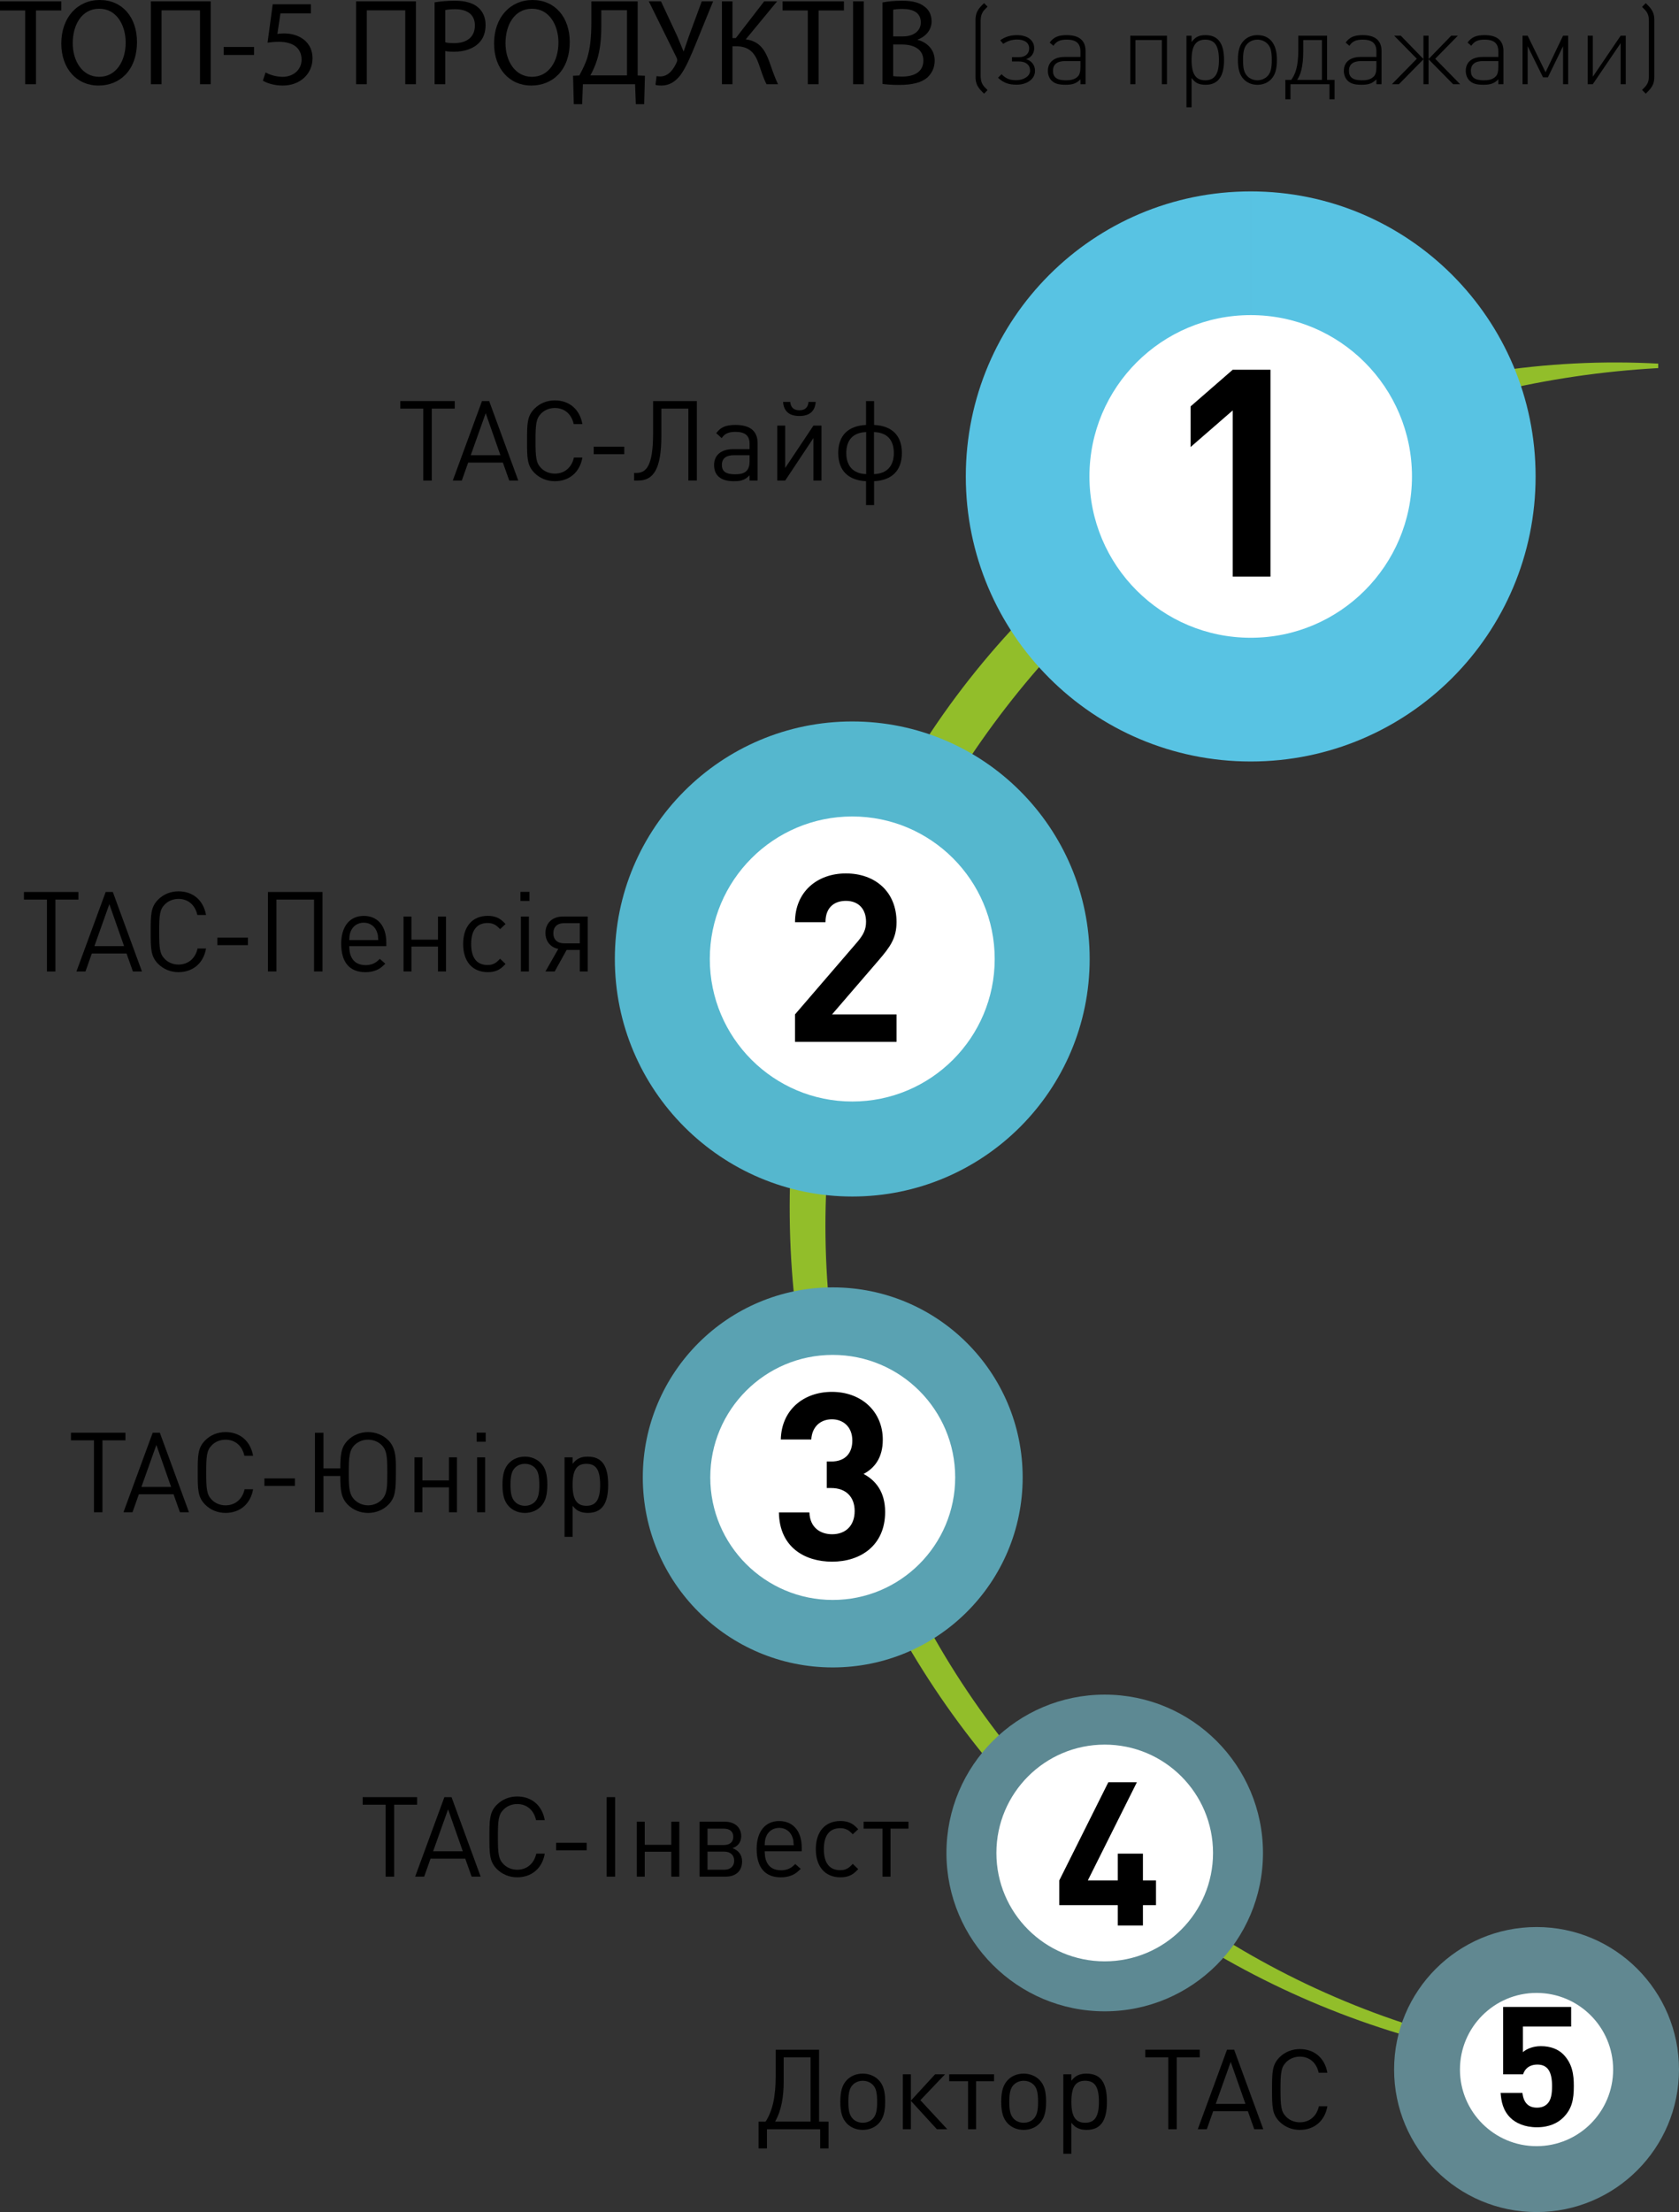 <?xml version="1.0" encoding="UTF-8"?> <!-- Generator: Adobe Illustrator 16.0.0, SVG Export Plug-In . SVG Version: 6.00 Build 0) --> <svg xmlns="http://www.w3.org/2000/svg" xmlns:xlink="http://www.w3.org/1999/xlink" version="1.0" id="Шар_1" x="0px" y="0px" width="150.352px" height="197.99px" viewBox="0 0 150.352 197.99" xml:space="preserve"><rect x="0" y="0" width="150.352" height="197.99" fill="#333333" stroke="none"/> <g> <defs> <rect id="SVGID_29_" width="150.352" height="197.99"></rect> </defs> <clipPath id="SVGID_2_"> <use xlink:href="#SVGID_29_" overflow="visible"></use> </clipPath> <path clip-path="url(#SVGID_2_)" fill="#92BE2A" d="M148.492,185.293c-9.998,0.129-20.048-1.701-29.383-5.438 c-9.338-3.719-17.948-9.318-25.186-16.367c-7.214-7.072-13.043-15.584-17.015-24.918c-3.985-9.33-6.086-19.473-6.189-29.652 c-0.106-10.176,1.771-20.402,5.561-29.91c1.928-4.738,4.311-9.299,7.145-13.566c2.843-4.26,6.14-8.213,9.791-11.799 c7.332-7.139,16.083-12.789,25.585-16.406c9.482-3.66,19.694-5.232,29.691-4.691v0.4c-9.947,0.549-19.678,2.896-28.614,6.889 c-8.927,4.014-17.062,9.672-23.834,16.637c-3.399,3.469-6.459,7.26-9.159,11.289c-2.71,4.02-5.058,8.291-6.947,12.764 c-3.864,8.914-5.905,18.627-6.019,28.395c-0.096,9.77,1.722,19.564,5.391,28.656c3.656,9.094,9.138,17.469,16.027,24.5 c6.865,7.053,15.141,12.768,24.232,16.674c9.085,3.92,18.976,6.008,28.923,6.145V185.293z"></path> <polygon clip-path="url(#SVGID_2_)" points="2.255,0.936 0,0.936 0,0.123 5.49,0.123 5.49,0.936 3.224,0.936 3.224,7.537 2.255,7.537 "></polygon> <path clip-path="url(#SVGID_2_)" d="M12.266,3.752c0,2.553-1.551,3.906-3.443,3.906c-1.958,0-3.333-1.518-3.333-3.764 C5.49,1.541,6.953,0,8.933,0C10.957,0,12.266,1.553,12.266,3.752 M6.513,3.873c0,1.584,0.858,3.004,2.365,3.004 c1.518,0,2.376-1.398,2.376-3.08c0-1.475-0.77-3.016-2.365-3.016C7.305,0.781,6.513,2.244,6.513,3.873"></path> <polygon clip-path="url(#SVGID_2_)" points="18.866,0.121 18.866,7.537 17.909,7.537 17.909,0.926 14.466,0.926 14.466,7.537 13.508,7.537 13.508,0.121 "></polygon> <rect x="20.032" y="4.203" clip-path="url(#SVGID_2_)" width="2.717" height="0.715"></rect> <path clip-path="url(#SVGID_2_)" d="M27.842,1.199h-2.729l-0.274,1.838c0.165-0.021,0.318-0.045,0.583-0.045 c0.55,0,1.1,0.121,1.54,0.387c0.561,0.318,1.023,0.934,1.023,1.838c0,1.396-1.111,2.441-2.663,2.441 c-0.78,0-1.44-0.221-1.782-0.439l0.242-0.738c0.297,0.176,0.88,0.396,1.53,0.396c0.913,0,1.694-0.594,1.694-1.551 C26.995,4.4,26.379,3.74,24.948,3.74c-0.406,0-0.726,0.045-0.99,0.078l0.463-3.432h3.421V1.199z"></path> <polygon clip-path="url(#SVGID_2_)" points="37.247,0.121 37.247,7.537 36.29,7.537 36.29,0.926 32.847,0.926 32.847,7.537 31.889,7.537 31.889,0.121 "></polygon> <path clip-path="url(#SVGID_2_)" d="M38.917,0.209c0.463-0.076,1.068-0.143,1.838-0.143c0.946,0,1.639,0.221,2.079,0.617 c0.407,0.352,0.649,0.891,0.649,1.551c0,0.67-0.198,1.199-0.572,1.584c-0.506,0.539-1.331,0.814-2.266,0.814 c-0.286,0-0.55-0.012-0.77-0.066v2.971h-0.958V0.209z M39.875,3.785c0.209,0.057,0.473,0.076,0.792,0.076 c1.155,0,1.859-0.559,1.859-1.584c0-0.979-0.693-1.451-1.749-1.451c-0.418,0-0.737,0.033-0.902,0.076V3.785z"></path> <path clip-path="url(#SVGID_2_)" d="M51.019,3.752c0,2.553-1.551,3.906-3.443,3.906c-1.958,0-3.333-1.518-3.333-3.764 C44.243,1.541,45.706,0,47.686,0C49.709,0,51.019,1.553,51.019,3.752 M45.266,3.873c0,1.584,0.858,3.004,2.365,3.004 c1.518,0,2.376-1.398,2.376-3.08c0-1.475-0.77-3.016-2.365-3.016C46.058,0.781,45.266,2.244,45.266,3.873"></path> <path clip-path="url(#SVGID_2_)" d="M57.102,0.123v6.633l0.65,0.023L57.685,9.32h-0.748l-0.066-1.783h-4.675L52.13,9.32h-0.748 l-0.066-2.541l0.561-0.023c0.275-0.506,0.55-1.045,0.726-1.629c0.253-0.857,0.352-1.848,0.352-3.125V0.123H57.102z M53.846,2.311 c0,1.189-0.11,2.189-0.374,3.025c-0.154,0.518-0.385,1.012-0.605,1.41h3.278V0.914h-2.299V2.311z"></path> <path clip-path="url(#SVGID_2_)" d="M59.191,0.121l1.474,3.158c0.187,0.441,0.363,0.869,0.539,1.311h0.022 c0.132-0.387,0.275-0.816,0.462-1.344l1.155-3.125h1.013L62.304,3.93c-0.407,0.99-0.869,2.123-1.386,2.814 c-0.484,0.605-1.023,0.914-1.683,0.914c-0.242,0-0.418-0.021-0.539-0.066l0.099-0.781c0.077,0.021,0.187,0.033,0.352,0.033 c0.77-0.012,1.221-0.748,1.452-1.277c0.077-0.164,0.055-0.273-0.033-0.449l-2.464-4.996H59.191z"></path> <path clip-path="url(#SVGID_2_)" d="M65.593,0.121V3.41h0.297l2.541-3.289h1.156l-2.806,3.4c1.221,0.164,1.694,0.912,2.08,1.914 c0.274,0.76,0.483,1.441,0.814,2.102H68.64c-0.264-0.506-0.473-1.166-0.671-1.75c-0.341-0.979-0.814-1.648-2.068-1.648h-0.308 v3.398h-0.946V0.121H65.593z"></path> <polygon clip-path="url(#SVGID_2_)" points="72.336,0.936 70.081,0.936 70.081,0.123 75.571,0.123 75.571,0.936 73.304,0.936 73.304,7.537 72.336,7.537 "></polygon> <rect x="76.394" y="0.121" clip-path="url(#SVGID_2_)" width="0.958" height="7.416"></rect> <path clip-path="url(#SVGID_2_)" d="M79.023,0.221c0.419-0.088,1.079-0.154,1.75-0.154c0.957,0,1.573,0.166,2.035,0.539 c0.386,0.287,0.616,0.727,0.616,1.309c0,0.717-0.472,1.344-1.254,1.629v0.021c0.705,0.178,1.53,0.76,1.53,1.859 c0,0.639-0.253,1.123-0.627,1.486c-0.518,0.473-1.354,0.693-2.564,0.693c-0.66,0-1.166-0.045-1.486-0.09V0.221z M79.981,3.258 h0.869c1.012,0,1.607-0.529,1.607-1.244c0-0.869-0.661-1.211-1.629-1.211c-0.44,0-0.693,0.033-0.847,0.068V3.258z M79.981,6.811 c0.187,0.033,0.462,0.045,0.803,0.045c0.99,0,1.903-0.363,1.903-1.441c0-1.014-0.869-1.432-1.914-1.432h-0.792V6.811z"></path> <path clip-path="url(#SVGID_2_)" d="M87.526,7.662c-0.144-0.277-0.171-0.549-0.171-0.836V1.84c0-0.289,0.027-0.561,0.171-0.84 c0.145-0.277,0.315-0.441,0.595-0.719l0.314,0.314c-0.207,0.207-0.378,0.359-0.486,0.586c-0.09,0.188-0.135,0.422-0.135,0.711 v4.879c0,0.279,0.045,0.523,0.135,0.711c0.108,0.225,0.279,0.379,0.486,0.586l-0.314,0.316C87.841,8.104,87.671,7.941,87.526,7.662 "></path> <path clip-path="url(#SVGID_2_)" d="M91.045,7.582c-0.693,0-1.161-0.152-1.675-0.621l0.316-0.316 c0.414,0.406,0.747,0.533,1.332,0.533c0.576,0,1.224-0.316,1.224-0.848c0-0.549-0.414-0.828-0.999-0.828h-0.621V5.115h0.639 c0.522,0,0.9-0.279,0.9-0.793c0-0.494-0.423-0.783-1.071-0.783c-0.468,0-0.873,0.127-1.251,0.389l-0.271-0.324 c0.478-0.334,0.946-0.459,1.522-0.459c0.864,0,1.521,0.422,1.521,1.17c0,0.451-0.252,0.836-0.729,0.98 c0.486,0.137,0.802,0.531,0.802,1.045C92.685,7.113,91.918,7.582,91.045,7.582"></path> <path clip-path="url(#SVGID_2_)" d="M96.751,7.537V7.105c-0.369,0.369-0.711,0.484-1.323,0.484c-0.639,0-0.999-0.105-1.279-0.395 c-0.198-0.207-0.314-0.523-0.314-0.846c0-0.793,0.566-1.252,1.512-1.252h1.404V4.611c0-0.693-0.342-1.063-1.224-1.063 c-0.612,0-0.927,0.152-1.197,0.549l-0.334-0.287c0.369-0.514,0.829-0.666,1.531-0.666c1.143,0,1.684,0.512,1.684,1.422v2.971 H96.751z M96.751,5.467h-1.35c-0.748,0-1.107,0.297-1.107,0.873s0.351,0.846,1.134,0.846c0.396,0,0.774-0.035,1.08-0.332 c0.162-0.154,0.243-0.424,0.243-0.828V5.467z"></path> <polygon clip-path="url(#SVGID_2_)" points="104.042,7.537 104.042,3.584 101.674,3.584 101.674,7.537 101.214,7.537 101.214,3.197 104.5,3.197 104.5,7.537 "></polygon> <path clip-path="url(#SVGID_2_)" d="M107.965,7.59c-0.657,0-0.945-0.195-1.261-0.611v2.629h-0.459v-6.41h0.459v0.559 c0.342-0.432,0.621-0.611,1.252-0.611c1.117,0,1.657,0.729,1.657,2.23C109.613,6.854,109.063,7.59,107.965,7.59 M107.929,3.549 c-0.847,0-1.225,0.559-1.225,1.818s0.37,1.818,1.225,1.818c0.846,0,1.225-0.559,1.225-1.811 C109.154,4.107,108.784,3.549,107.929,3.549"></path> <path clip-path="url(#SVGID_2_)" d="M113.807,7.113c-0.306,0.307-0.73,0.479-1.206,0.479c-0.478,0-0.901-0.172-1.207-0.479 c-0.378-0.377-0.54-0.908-0.54-1.746s0.162-1.369,0.54-1.746c0.306-0.307,0.729-0.477,1.207-0.477c1.116,0,1.746,0.793,1.746,2.197 C114.347,6.205,114.185,6.727,113.807,7.113 M113.5,3.918c-0.226-0.234-0.559-0.369-0.9-0.369c-0.343,0-0.676,0.135-0.901,0.369 c-0.279,0.287-0.387,0.686-0.387,1.449c0,0.766,0.099,1.152,0.387,1.449c0.225,0.234,0.558,0.369,0.901,0.369 c0.341,0,0.674-0.135,0.9-0.369c0.278-0.289,0.387-0.684,0.387-1.43C113.888,4.604,113.789,4.215,113.5,3.918"></path> <path clip-path="url(#SVGID_2_)" d="M119.053,8.889V7.537h-3.493v1.352h-0.459V7.15h0.531c0.333-0.479,0.63-1.098,0.63-2.693v-1.26 h2.575V7.15h0.675v1.738H119.053z M118.378,3.584h-1.675v0.99c0,1.459-0.261,2.17-0.549,2.576h2.224V3.584z"></path> <path clip-path="url(#SVGID_2_)" d="M123.256,7.537V7.105c-0.369,0.369-0.711,0.484-1.323,0.484c-0.64,0-1-0.105-1.279-0.395 c-0.198-0.207-0.315-0.523-0.315-0.846c0-0.793,0.567-1.252,1.513-1.252h1.404V4.611c0-0.693-0.342-1.063-1.225-1.063 c-0.612,0-0.926,0.152-1.197,0.549l-0.333-0.287c0.369-0.514,0.828-0.666,1.53-0.666c1.144,0,1.684,0.512,1.684,1.422v2.971 H123.256z M123.256,5.467h-1.351c-0.747,0-1.107,0.297-1.107,0.873s0.352,0.846,1.135,0.846c0.395,0,0.774-0.035,1.08-0.332 c0.162-0.154,0.243-0.424,0.243-0.828V5.467z"></path> <polygon clip-path="url(#SVGID_2_)" points="127.468,5.285 127.468,3.197 127.927,3.197 127.927,5.285 129.952,3.197 130.546,3.197 128.521,5.26 130.753,7.537 130.123,7.537 127.927,5.305 127.927,7.537 127.468,7.537 127.468,5.305 125.271,7.537 124.641,7.537 126.874,5.26 124.848,3.197 125.442,3.197 "></polygon> <path clip-path="url(#SVGID_2_)" d="M134.173,7.537V7.105c-0.369,0.369-0.711,0.484-1.323,0.484c-0.64,0-1-0.105-1.279-0.395 c-0.198-0.207-0.315-0.523-0.315-0.846c0-0.793,0.567-1.252,1.513-1.252h1.404V4.611c0-0.693-0.342-1.063-1.225-1.063 c-0.612,0-0.926,0.152-1.197,0.549l-0.333-0.287c0.369-0.514,0.828-0.666,1.53-0.666c1.144,0,1.684,0.512,1.684,1.422v2.971 H134.173z M134.173,5.467h-1.351c-0.747,0-1.107,0.297-1.107,0.873s0.352,0.846,1.135,0.846c0.395,0,0.774-0.035,1.08-0.332 c0.162-0.154,0.243-0.424,0.243-0.828V5.467z"></path> <polygon clip-path="url(#SVGID_2_)" points="139.969,7.537 139.969,4.135 138.61,6.926 138.178,6.926 136.8,4.135 136.8,7.537 136.341,7.537 136.341,3.197 136.8,3.197 138.403,6.467 139.969,3.197 140.428,3.197 140.428,7.537 "></polygon> <polygon clip-path="url(#SVGID_2_)" points="145.127,7.537 145.127,3.863 142.632,7.537 142.173,7.537 142.173,3.197 142.632,3.197 142.632,6.871 145.127,3.197 145.586,3.197 145.586,7.537 "></polygon> <path clip-path="url(#SVGID_2_)" d="M147.971,7.662c-0.146,0.279-0.315,0.441-0.596,0.723l-0.333-0.334 c0.207-0.207,0.378-0.361,0.487-0.586c0.098-0.189,0.126-0.414,0.126-0.693V1.893c0-0.279-0.028-0.504-0.126-0.693 c-0.109-0.225-0.28-0.379-0.487-0.586l0.333-0.332c0.28,0.277,0.45,0.441,0.596,0.719c0.151,0.279,0.17,0.551,0.17,0.84v4.986 C148.141,7.113,148.122,7.385,147.971,7.662"></path> <path clip-path="url(#SVGID_2_)" d="M68.559,189.895c0.65-1.02,0.9-2.299,0.9-4.037v-2.398h3.887v6.436h0.85v2.398h-0.75v-1.717 h-4.767v1.717h-0.75v-2.398H68.559z M72.587,189.895v-5.756h-2.409v2.189c0,1.318-0.2,2.568-0.769,3.566H72.587z"></path> <path clip-path="url(#SVGID_2_)" d="M78.667,190.076c-0.36,0.359-0.85,0.559-1.409,0.559c-0.56,0-1.05-0.199-1.41-0.559 c-0.42-0.432-0.599-1.01-0.599-1.959c0-0.951,0.179-1.531,0.599-1.959c0.36-0.361,0.85-0.561,1.41-0.561 c0.549,0,1.049,0.199,1.409,0.561c0.42,0.418,0.599,1.008,0.599,1.928C79.266,189.066,79.096,189.635,78.667,190.076 M78.157,186.598c-0.22-0.23-0.549-0.359-0.899-0.359c-0.34,0-0.67,0.129-0.89,0.359c-0.29,0.289-0.399,0.721-0.399,1.52 s0.109,1.219,0.399,1.518c0.22,0.23,0.54,0.359,0.89,0.359s0.679-0.129,0.899-0.359c0.28-0.289,0.39-0.709,0.39-1.488 C78.547,187.307,78.447,186.887,78.157,186.598"></path> <polygon clip-path="url(#SVGID_2_)" points="80.849,190.574 80.849,185.658 81.568,185.658 81.568,188.016 83.737,185.658 84.626,185.658 82.417,187.977 84.827,190.574 83.896,190.574 81.568,188.035 81.568,190.574 "></polygon> <polygon clip-path="url(#SVGID_2_)" points="87.408,186.277 87.408,190.574 86.688,190.574 86.688,186.277 84.999,186.277 84.999,185.658 89.017,185.658 89.017,186.277 "></polygon> <path clip-path="url(#SVGID_2_)" d="M93.077,190.076c-0.361,0.359-0.85,0.559-1.409,0.559c-0.56,0-1.05-0.199-1.41-0.559 c-0.42-0.432-0.599-1.01-0.599-1.959c0-0.951,0.179-1.531,0.599-1.959c0.36-0.361,0.85-0.561,1.41-0.561 c0.549,0,1.048,0.199,1.409,0.561c0.42,0.418,0.599,1.008,0.599,1.928C93.676,189.066,93.506,189.635,93.077,190.076 M92.567,186.598c-0.22-0.23-0.55-0.359-0.899-0.359c-0.34,0-0.67,0.129-0.89,0.359c-0.29,0.289-0.399,0.721-0.399,1.52 s0.109,1.219,0.399,1.518c0.22,0.23,0.54,0.359,0.89,0.359c0.349,0,0.679-0.129,0.899-0.359c0.28-0.289,0.39-0.709,0.39-1.488 C92.957,187.307,92.857,186.887,92.567,186.598"></path> <path clip-path="url(#SVGID_2_)" d="M97.297,190.635c-0.3,0-0.561-0.049-0.79-0.16c-0.21-0.1-0.33-0.199-0.569-0.479v2.777h-0.72 v-7.115h0.72v0.578c0.229-0.27,0.349-0.369,0.559-0.479c0.22-0.111,0.48-0.16,0.789-0.16c1.27,0,1.839,0.789,1.839,2.529 C99.125,189.836,98.546,190.635,97.297,190.635 M97.167,186.236c-0.86,0-1.229,0.57-1.229,1.879c0,1.32,0.369,1.881,1.239,1.881 c0.859,0,1.229-0.561,1.229-1.869C98.407,186.787,98.046,186.236,97.167,186.236"></path> <polygon clip-path="url(#SVGID_2_)" points="105.376,184.139 105.376,190.576 104.618,190.576 104.618,184.139 102.559,184.139 102.559,183.459 107.437,183.459 107.437,184.139 "></polygon> <path clip-path="url(#SVGID_2_)" d="M112.315,190.574l-0.569-1.609h-3.108l-0.57,1.609h-0.809l2.618-7.115h0.64l2.608,7.115 H112.315z M110.208,184.549l-1.34,3.758h2.659L110.208,184.549z"></path> <path clip-path="url(#SVGID_2_)" d="M116.397,190.635c-0.699,0-1.339-0.26-1.819-0.738c-0.669-0.67-0.669-1.369-0.669-2.879 s0-2.209,0.669-2.879c0.48-0.48,1.12-0.738,1.819-0.738c1.279,0,2.229,0.777,2.469,2.117h-0.78 c-0.19-0.869-0.799-1.439-1.689-1.439c-0.47,0-0.92,0.18-1.229,0.5c-0.45,0.459-0.5,0.951-0.5,2.439s0.05,1.979,0.5,2.438 c0.309,0.32,0.759,0.5,1.229,0.5c0.89,0,1.52-0.57,1.709-1.438h0.76C118.635,189.855,117.667,190.635,116.397,190.635"></path> <polygon clip-path="url(#SVGID_2_)" points="35.294,161.531 35.294,167.969 34.535,167.969 34.535,161.531 32.477,161.531 32.477,160.852 37.354,160.852 37.354,161.531 "></polygon> <path clip-path="url(#SVGID_2_)" d="M42.233,167.967l-0.57-1.609h-3.108l-0.57,1.609h-0.809l2.618-7.115h0.64l2.608,7.115H42.233z M40.125,161.941l-1.339,3.758h2.658L40.125,161.941z"></path> <path clip-path="url(#SVGID_2_)" d="M46.314,168.027c-0.699,0-1.339-0.26-1.819-0.738c-0.669-0.672-0.669-1.369-0.669-2.879 s0-2.209,0.669-2.879c0.48-0.48,1.12-0.738,1.819-0.738c1.279,0,2.229,0.777,2.469,2.117h-0.78 c-0.189-0.869-0.799-1.439-1.689-1.439c-0.47,0-0.919,0.18-1.229,0.5c-0.45,0.459-0.5,0.951-0.5,2.439s0.05,1.979,0.5,2.438 c0.31,0.32,0.759,0.5,1.229,0.5c0.89,0,1.52-0.57,1.709-1.439h0.76C48.554,167.248,47.584,168.027,46.314,168.027"></path> <rect x="49.796" y="164.939" clip-path="url(#SVGID_2_)" width="2.738" height="0.67"></rect> <rect x="54.325" y="160.852" clip-path="url(#SVGID_2_)" width="0.76" height="7.115"></rect> <polygon clip-path="url(#SVGID_2_)" points="60.114,167.967 60.114,165.738 57.735,165.738 57.735,167.967 57.026,167.967 57.026,163.051 57.735,163.051 57.735,165.119 60.114,165.119 60.114,163.051 60.833,163.051 60.833,167.967 "></polygon> <path clip-path="url(#SVGID_2_)" d="M64.984,167.967h-2.338v-4.916h2.278c0.869,0,1.45,0.51,1.45,1.289 c0,0.529-0.281,0.9-0.78,1.078c0.53,0.201,0.859,0.59,0.859,1.189C66.454,167.449,65.903,167.967,64.984,167.967 M64.794,163.67 h-1.439v1.469h1.439c0.57,0,0.87-0.27,0.87-0.74C65.665,163.93,65.354,163.67,64.794,163.67 M64.854,165.729h-1.499v1.619h1.499 c0.56,0,0.89-0.318,0.89-0.809S65.415,165.729,64.854,165.729"></path> <path clip-path="url(#SVGID_2_)" d="M68.475,165.699c0.02,0.449,0.051,0.65,0.15,0.889c0.23,0.551,0.67,0.811,1.339,0.811 c0.23,0,0.45-0.051,0.63-0.119c0.22-0.09,0.35-0.18,0.62-0.441l0.49,0.432c-0.36,0.348-0.53,0.469-0.83,0.588 c-0.27,0.109-0.59,0.17-0.95,0.17c-1.419,0-2.168-0.879-2.168-2.547c0-1.551,0.77-2.49,2.019-2.49s2.019,0.91,2.019,2.379v0.33 H68.475z M70.984,164.51c-0.17-0.568-0.63-0.908-1.209-0.908c-0.52,0-0.95,0.277-1.15,0.738c-0.099,0.221-0.13,0.379-0.15,0.818 h2.599C71.054,164.779,71.044,164.689,70.984,164.51"></path> <path clip-path="url(#SVGID_2_)" d="M76.094,167.877c-0.24,0.102-0.51,0.15-0.83,0.15c-1.379,0-2.208-0.949-2.208-2.52 c0-1.568,0.829-2.518,2.208-2.518c0.32,0,0.59,0.049,0.83,0.15c0.27,0.121,0.43,0.238,0.76,0.58l-0.49,0.459 c-0.25-0.26-0.37-0.359-0.56-0.439c-0.16-0.07-0.34-0.111-0.549-0.111c-0.97,0-1.48,0.641-1.48,1.879c0,1.24,0.5,1.881,1.469,1.881 c0.21,0,0.38-0.031,0.54-0.102c0.2-0.09,0.32-0.188,0.58-0.459l0.49,0.469C76.524,167.639,76.364,167.758,76.094,167.877"></path> <polygon clip-path="url(#SVGID_2_)" points="79.744,163.67 79.744,167.967 79.024,167.967 79.024,163.67 77.335,163.67 77.335,163.051 81.353,163.051 81.353,163.67 "></polygon> <polygon clip-path="url(#SVGID_2_)" points="9.173,128.916 9.173,135.354 8.414,135.354 8.414,128.916 6.355,128.916 6.355,128.236 11.233,128.236 11.233,128.916 "></polygon> <path clip-path="url(#SVGID_2_)" d="M16.112,135.354l-0.57-1.609h-3.108l-0.57,1.609h-0.809l2.618-7.117h0.64l2.609,7.117H16.112z M14.003,129.326l-1.339,3.758h2.658L14.003,129.326z"></path> <path clip-path="url(#SVGID_2_)" d="M20.194,135.412c-0.699,0-1.339-0.26-1.819-0.738c-0.669-0.67-0.669-1.369-0.669-2.877 c0-1.512,0-2.209,0.669-2.881c0.48-0.479,1.12-0.738,1.819-0.738c1.279,0,2.229,0.779,2.469,2.119h-0.78 c-0.19-0.869-0.799-1.439-1.689-1.439c-0.47,0-0.92,0.18-1.229,0.498c-0.45,0.461-0.5,0.951-0.5,2.441 c0,1.486,0.05,1.977,0.5,2.438c0.309,0.32,0.759,0.498,1.229,0.498c0.89,0,1.52-0.568,1.709-1.438h0.76 C22.432,134.635,21.464,135.412,20.194,135.412"></path> <rect x="23.675" y="132.324" clip-path="url(#SVGID_2_)" width="2.738" height="0.67"></rect> <path clip-path="url(#SVGID_2_)" d="M34.781,134.674c-0.48,0.48-1.12,0.74-1.82,0.74c-0.699,0-1.339-0.26-1.818-0.74 c-0.59-0.6-0.67-1.27-0.67-2.568h-1.509v3.248h-0.76v-7.115h0.76v3.188h1.509c0.01-1.131,0.04-1.879,0.67-2.508 c0.479-0.48,1.119-0.74,1.818-0.74c0.691,0,1.34,0.26,1.82,0.74c0.569,0.58,0.67,1.348,0.67,2.238v0.639 C35.451,133.385,35.401,134.043,34.781,134.674 M34.681,131.605c0-1.369-0.09-1.83-0.49-2.25c-0.32-0.318-0.76-0.498-1.23-0.498 c-0.479,0-0.919,0.18-1.228,0.498c-0.45,0.461-0.5,1.08-0.5,2.381v0.348c0,1.281,0.109,1.73,0.5,2.141 c0.319,0.318,0.749,0.508,1.228,0.508c0.47,0,0.91-0.18,1.23-0.508c0.49-0.5,0.49-1.201,0.49-2.309V131.605z"></path> <polygon clip-path="url(#SVGID_2_)" points="40.204,135.354 40.204,133.125 37.825,133.125 37.825,135.354 37.115,135.354 37.115,130.436 37.825,130.436 37.825,132.504 40.204,132.504 40.204,130.436 40.922,130.436 40.922,135.354 "></polygon> <path clip-path="url(#SVGID_2_)" d="M42.685,128.229h0.81v0.809h-0.81V128.229z M42.725,130.438h0.72v4.916h-0.72V130.438z"></path> <path clip-path="url(#SVGID_2_)" d="M48.413,134.854c-0.361,0.359-0.85,0.559-1.409,0.559c-0.56,0-1.05-0.199-1.41-0.559 c-0.42-0.43-0.599-1.008-0.599-1.959c0-0.949,0.179-1.529,0.599-1.959c0.36-0.359,0.85-0.561,1.41-0.561 c0.549,0,1.048,0.201,1.409,0.561c0.42,0.42,0.599,1.01,0.599,1.93C49.012,133.846,48.842,134.414,48.413,134.854 M47.903,131.375 c-0.22-0.229-0.55-0.359-0.899-0.359c-0.34,0-0.67,0.131-0.89,0.359c-0.29,0.291-0.399,0.721-0.399,1.52s0.109,1.219,0.399,1.52 c0.22,0.23,0.54,0.359,0.89,0.359c0.349,0,0.679-0.129,0.899-0.359c0.28-0.291,0.39-0.711,0.39-1.488 C48.293,132.084,48.193,131.666,47.903,131.375"></path> <path clip-path="url(#SVGID_2_)" d="M52.633,135.412c-0.3,0-0.561-0.049-0.79-0.158c-0.21-0.1-0.33-0.201-0.569-0.48v2.779h-0.72 v-7.117h0.72v0.58c0.229-0.27,0.349-0.369,0.559-0.479c0.22-0.111,0.48-0.162,0.789-0.162c1.27,0,1.839,0.791,1.839,2.531 C54.461,134.615,53.882,135.412,52.633,135.412 M52.503,131.016c-0.86,0-1.229,0.57-1.229,1.879c0,1.318,0.369,1.879,1.239,1.879 c0.859,0,1.229-0.561,1.229-1.867C53.742,131.566,53.382,131.016,52.503,131.016"></path> <polygon clip-path="url(#SVGID_2_)" points="4.962,80.516 4.962,86.953 4.204,86.953 4.204,80.516 2.145,80.516 2.145,79.836 7.021,79.836 7.021,80.516 "></polygon> <path clip-path="url(#SVGID_2_)" d="M11.901,86.951l-0.57-1.609H8.224l-0.57,1.609H6.845l2.618-7.115h0.64l2.608,7.115H11.901z M9.792,80.926l-1.339,3.758h2.658L9.792,80.926z"></path> <path clip-path="url(#SVGID_2_)" d="M15.982,87.012c-0.699,0-1.339-0.26-1.819-0.738c-0.669-0.67-0.669-1.369-0.669-2.879 s0-2.209,0.669-2.879c0.48-0.48,1.12-0.738,1.819-0.738c1.279,0,2.229,0.777,2.469,2.117h-0.78 c-0.189-0.869-0.799-1.439-1.689-1.439c-0.47,0-0.919,0.18-1.229,0.5c-0.45,0.459-0.5,0.951-0.5,2.439s0.05,1.979,0.5,2.438 c0.31,0.32,0.759,0.5,1.229,0.5c0.89,0,1.52-0.57,1.709-1.439h0.76C18.221,86.232,17.252,87.012,15.982,87.012"></path> <rect x="19.464" y="83.924" clip-path="url(#SVGID_2_)" width="2.738" height="0.67"></rect> <polygon clip-path="url(#SVGID_2_)" points="28.122,86.951 28.122,80.516 24.753,80.516 24.753,86.951 23.994,86.951 23.994,79.836 28.882,79.836 28.882,86.951 "></polygon> <path clip-path="url(#SVGID_2_)" d="M31.273,84.684c0.02,0.449,0.051,0.648,0.15,0.889c0.23,0.551,0.67,0.811,1.339,0.811 c0.23,0,0.45-0.051,0.63-0.119c0.22-0.09,0.35-0.182,0.62-0.441l0.49,0.432c-0.36,0.348-0.53,0.469-0.83,0.588 c-0.27,0.109-0.59,0.17-0.95,0.17c-1.419,0-2.168-0.879-2.168-2.547c0-1.551,0.77-2.49,2.019-2.49s2.019,0.91,2.019,2.379v0.33 H31.273z M33.782,83.494c-0.17-0.568-0.63-0.91-1.209-0.91c-0.52,0-0.95,0.279-1.15,0.74c-0.099,0.221-0.13,0.379-0.15,0.818h2.599 C33.852,83.764,33.842,83.674,33.782,83.494"></path> <polygon clip-path="url(#SVGID_2_)" points="39.222,86.951 39.222,84.723 36.843,84.723 36.843,86.951 36.134,86.951 36.134,82.035 36.843,82.035 36.843,84.104 39.222,84.104 39.222,82.035 39.941,82.035 39.941,86.951 "></polygon> <path clip-path="url(#SVGID_2_)" d="M44.512,86.861c-0.24,0.102-0.51,0.15-0.83,0.15c-1.379,0-2.208-0.949-2.208-2.52 c0-1.568,0.829-2.518,2.208-2.518c0.32,0,0.59,0.049,0.83,0.15c0.27,0.121,0.43,0.238,0.76,0.58l-0.49,0.459 c-0.25-0.26-0.37-0.359-0.56-0.439c-0.16-0.07-0.34-0.111-0.549-0.111c-0.97,0-1.48,0.641-1.48,1.879c0,1.24,0.5,1.881,1.469,1.881 c0.21,0,0.38-0.031,0.54-0.102c0.2-0.09,0.32-0.188,0.58-0.459l0.49,0.469C44.942,86.623,44.782,86.742,44.512,86.861"></path> <path clip-path="url(#SVGID_2_)" d="M46.603,79.826h0.81v0.811h-0.81V79.826z M46.643,82.035h0.72v4.916h-0.72V82.035z"></path> <path clip-path="url(#SVGID_2_)" d="M48.844,86.951l1.149-2.018c-0.699-0.141-1.149-0.68-1.149-1.43 c0-0.879,0.62-1.469,1.549-1.469h2.238v4.916h-0.709v-1.928h-1.179l-1.07,1.928H48.844z M51.922,82.625h-1.389 c-0.63,0-0.98,0.328-0.98,0.908c0,0.57,0.35,0.9,0.98,0.9h1.389V82.625z"></path> <polygon clip-path="url(#SVGID_2_)" points="38.663,36.574 38.663,43.012 37.904,43.012 37.904,36.574 35.845,36.574 35.845,35.895 40.722,35.895 40.722,36.574 "></polygon> <path clip-path="url(#SVGID_2_)" d="M45.602,43.012l-0.57-1.609h-3.108l-0.57,1.609h-0.809l2.618-7.117h0.64l2.608,7.117H45.602z M43.493,36.984l-1.339,3.76h2.658L43.493,36.984z"></path> <path clip-path="url(#SVGID_2_)" d="M49.683,43.07c-0.699,0-1.339-0.26-1.819-0.738c-0.669-0.67-0.669-1.369-0.669-2.877 c0-1.512,0-2.209,0.669-2.881c0.48-0.479,1.12-0.738,1.819-0.738c1.279,0,2.229,0.779,2.469,2.119h-0.78 c-0.189-0.869-0.799-1.439-1.689-1.439c-0.47,0-0.919,0.18-1.229,0.498c-0.45,0.461-0.5,0.951-0.5,2.441 c0,1.486,0.05,1.977,0.5,2.438c0.31,0.32,0.759,0.498,1.229,0.498c0.89,0,1.52-0.568,1.709-1.438h0.76 C51.922,42.293,50.953,43.07,49.683,43.07"></path> <rect x="53.165" y="39.982" clip-path="url(#SVGID_2_)" width="2.738" height="0.67"></rect> <path clip-path="url(#SVGID_2_)" d="M61.642,43.012v-6.438h-2.418v2.439c0,2.998-0.72,3.998-2.08,3.998h-0.359v-0.68h0.19 c0.879,0,1.509-0.59,1.509-3.549v-2.887h3.918v7.115H61.642z"></path> <path clip-path="url(#SVGID_2_)" d="M67.123,43.012v-0.469c-0.24,0.229-0.36,0.318-0.56,0.398c-0.23,0.102-0.489,0.129-0.869,0.129 c-1.14,0-1.749-0.51-1.749-1.449c0-0.889,0.639-1.418,1.699-1.418h1.479v-0.471c0-0.748-0.39-1.078-1.29-1.078 c-0.319,0-0.559,0.049-0.759,0.15c-0.17,0.08-0.27,0.168-0.45,0.41l-0.489-0.451c0.259-0.299,0.38-0.41,0.619-0.529 c0.28-0.139,0.63-0.201,1.099-0.201c1.32,0,1.99,0.551,1.99,1.641v3.338H67.123z M67.123,40.742h-1.379 c-0.73,0-1.1,0.291-1.1,0.869c0,0.59,0.36,0.84,1.189,0.84c0.92,0,1.29-0.34,1.29-1.18V40.742z"></path> <path clip-path="url(#SVGID_2_)" d="M72.842,43.012v-3.807l-2.529,3.807h-0.71v-4.918h0.71v3.789l2.529-3.789h0.719v4.918H72.842z M71.583,37.234c-0.829,0-1.399-0.359-1.459-1.26h0.64c0.04,0.5,0.329,0.75,0.819,0.75c0.49,0,0.78-0.25,0.82-0.75h0.639 C72.981,36.875,72.413,37.234,71.583,37.234"></path> <path clip-path="url(#SVGID_2_)" d="M78.272,43.07v2.141h-0.719V43.07c-1.55-0.078-2.489-0.908-2.489-2.527 c0-1.609,0.929-2.43,2.489-2.51v-2.137h0.719v2.137c1.559,0.08,2.489,0.9,2.489,2.51C80.762,42.162,79.822,42.992,78.272,43.07 M77.563,38.674c-1.269,0.039-1.779,0.811-1.779,1.879c0,1.131,0.6,1.85,1.779,1.879V38.674z M78.263,38.674v3.758 c1.179-0.029,1.779-0.748,1.779-1.879C80.042,39.484,79.542,38.713,78.263,38.674"></path> <path clip-path="url(#SVGID_2_)" fill="#58C3E3" d="M111.999,42.643V17.131c14.09,0,25.512,11.422,25.512,25.512 s-11.422,25.514-25.512,25.514S86.486,56.732,86.486,42.643s11.422-25.512,25.512-25.512V42.643z"></path> <path clip-path="url(#SVGID_2_)" fill="#FFFFFF" d="M111.999,42.643V28.203c7.976,0,14.441,6.463,14.441,14.439 s-6.465,14.441-14.441,14.441s-14.441-6.465-14.441-14.441s6.465-14.439,14.441-14.439V42.643z"></path> <polygon clip-path="url(#SVGID_2_)" points="110.388,51.607 110.388,36.734 106.617,40.01 106.617,36.373 110.388,33.094 113.768,33.094 113.768,51.607 "></polygon> <path clip-path="url(#SVGID_2_)" fill="#55B7CE" d="M76.318,85.834v-21.26c11.742,0,21.26,9.518,21.26,21.26 c0,11.74-9.518,21.26-21.26,21.26c-11.741,0-21.26-9.52-21.26-21.26c0-11.742,9.519-21.26,21.26-21.26V85.834z"></path> <path clip-path="url(#SVGID_2_)" fill="#FFFFFF" d="M76.318,85.834V73.078c7.045,0,12.756,5.711,12.756,12.756 S83.363,98.59,76.318,98.59s-12.756-5.711-12.756-12.756s5.711-12.756,12.756-12.756V85.834z"></path> <path clip-path="url(#SVGID_2_)" d="M71.192,93.25v-2.457l5.584-6.486c0.547-0.652,0.777-1.113,0.777-1.807 c0-1.113-0.65-1.869-1.805-1.869c-0.904,0-1.827,0.463-1.827,1.91h-2.729c0-2.729,1.994-4.365,4.556-4.365 c2.645,0,4.535,1.658,4.535,4.346c0,1.449-0.568,2.225-1.596,3.422l-4.179,4.85h5.775v2.457H71.192z"></path> <path clip-path="url(#SVGID_2_)" fill="#5AA2B2" d="M74.57,132.234v-17.008c9.393,0,17.008,7.615,17.008,17.008 c0,9.395-7.615,17.008-17.008,17.008s-17.008-7.613-17.008-17.008c0-9.393,7.615-17.008,17.008-17.008V132.234z"></path> <path clip-path="url(#SVGID_2_)" fill="#FFFFFF" d="M74.57,132.234V121.27c6.056,0,10.966,4.908,10.966,10.965 s-4.91,10.967-10.966,10.967s-10.966-4.91-10.966-10.967s4.91-10.965,10.966-10.965V132.234z"></path> <path clip-path="url(#SVGID_2_)" d="M74.517,139.777c-2.436,0-4.724-1.279-4.766-4.408h2.73c0.042,1.344,0.966,1.953,2.036,1.953 c1.176,0,2.016-0.734,2.016-2.08c0-1.238-0.756-2.057-2.1-2.057h-0.398v-2.373h0.398c1.323,0,1.891-0.818,1.891-1.869 c0-1.26-0.84-1.91-1.828-1.91c-1.028,0-1.784,0.672-1.847,1.807h-2.73c0.063-2.666,2.058-4.262,4.577-4.262 c2.646,0,4.556,1.762,4.556,4.281c0,1.617-0.734,2.541-1.721,3.066c1.071,0.566,1.932,1.596,1.932,3.4 C79.263,138.309,77.08,139.777,74.517,139.777"></path> <path clip-path="url(#SVGID_2_)" fill="#5D8993" d="M98.925,165.85v-14.174c7.828,0,14.173,6.346,14.173,14.174 c0,7.826-6.345,14.172-14.173,14.172c-7.827,0-14.173-6.346-14.173-14.172c0-7.828,6.346-14.174,14.173-14.174V165.85z"></path> <path clip-path="url(#SVGID_2_)" fill="#FFFFFF" d="M98.925,165.85v-9.699c5.357,0,9.7,4.342,9.7,9.699 c0,5.355-4.343,9.699-9.7,9.699c-5.356,0-9.699-4.344-9.699-9.699c0-5.357,4.343-9.699,9.699-9.699V165.85z"></path> <polygon clip-path="url(#SVGID_2_)" points="102.348,170.52 102.348,172.338 100.097,172.338 100.097,170.52 94.858,170.52 94.858,168.305 99.25,159.518 101.807,159.518 97.414,168.305 100.097,168.305 100.097,165.91 102.348,165.91 102.348,168.305 103.518,168.305 103.518,170.52 "></polygon> <path clip-path="url(#SVGID_2_)" fill="#618891" d="M137.596,185.234v-12.756c7.044,0,12.755,5.711,12.755,12.756 s-5.711,12.756-12.755,12.756c-7.045,0-12.756-5.711-12.756-12.756s5.711-12.756,12.756-12.756V185.234z"></path> <path clip-path="url(#SVGID_2_)" fill="#FFFFFF" d="M137.596,185.234v-6.859c3.787,0,6.858,3.07,6.858,6.859 c0,3.787-3.071,6.857-6.858,6.857c-3.788,0-6.859-3.07-6.859-6.857c0-3.789,3.071-6.859,6.859-6.859V185.234z"></path> <path clip-path="url(#SVGID_2_)" d="M139.988,189.529c-0.48,0.48-1.245,0.871-2.355,0.871s-1.92-0.391-2.385-0.854 c-0.659-0.662-0.81-1.441-0.87-2.223h1.95c0.105,0.842,0.495,1.32,1.305,1.32c0.375,0,0.69-0.104,0.93-0.344 c0.345-0.344,0.42-0.916,0.42-1.59c0-1.23-0.36-1.92-1.305-1.92c-0.794,0-1.155,0.449-1.29,0.871h-1.785v-6.031h6.09v1.754h-4.32 v2.295c0.285-0.268,0.885-0.539,1.605-0.539c0.885,0,1.56,0.285,1.995,0.719c0.84,0.842,0.96,1.848,0.96,2.852 C140.933,187.91,140.768,188.752,139.988,189.529"></path> </g> </svg> 
